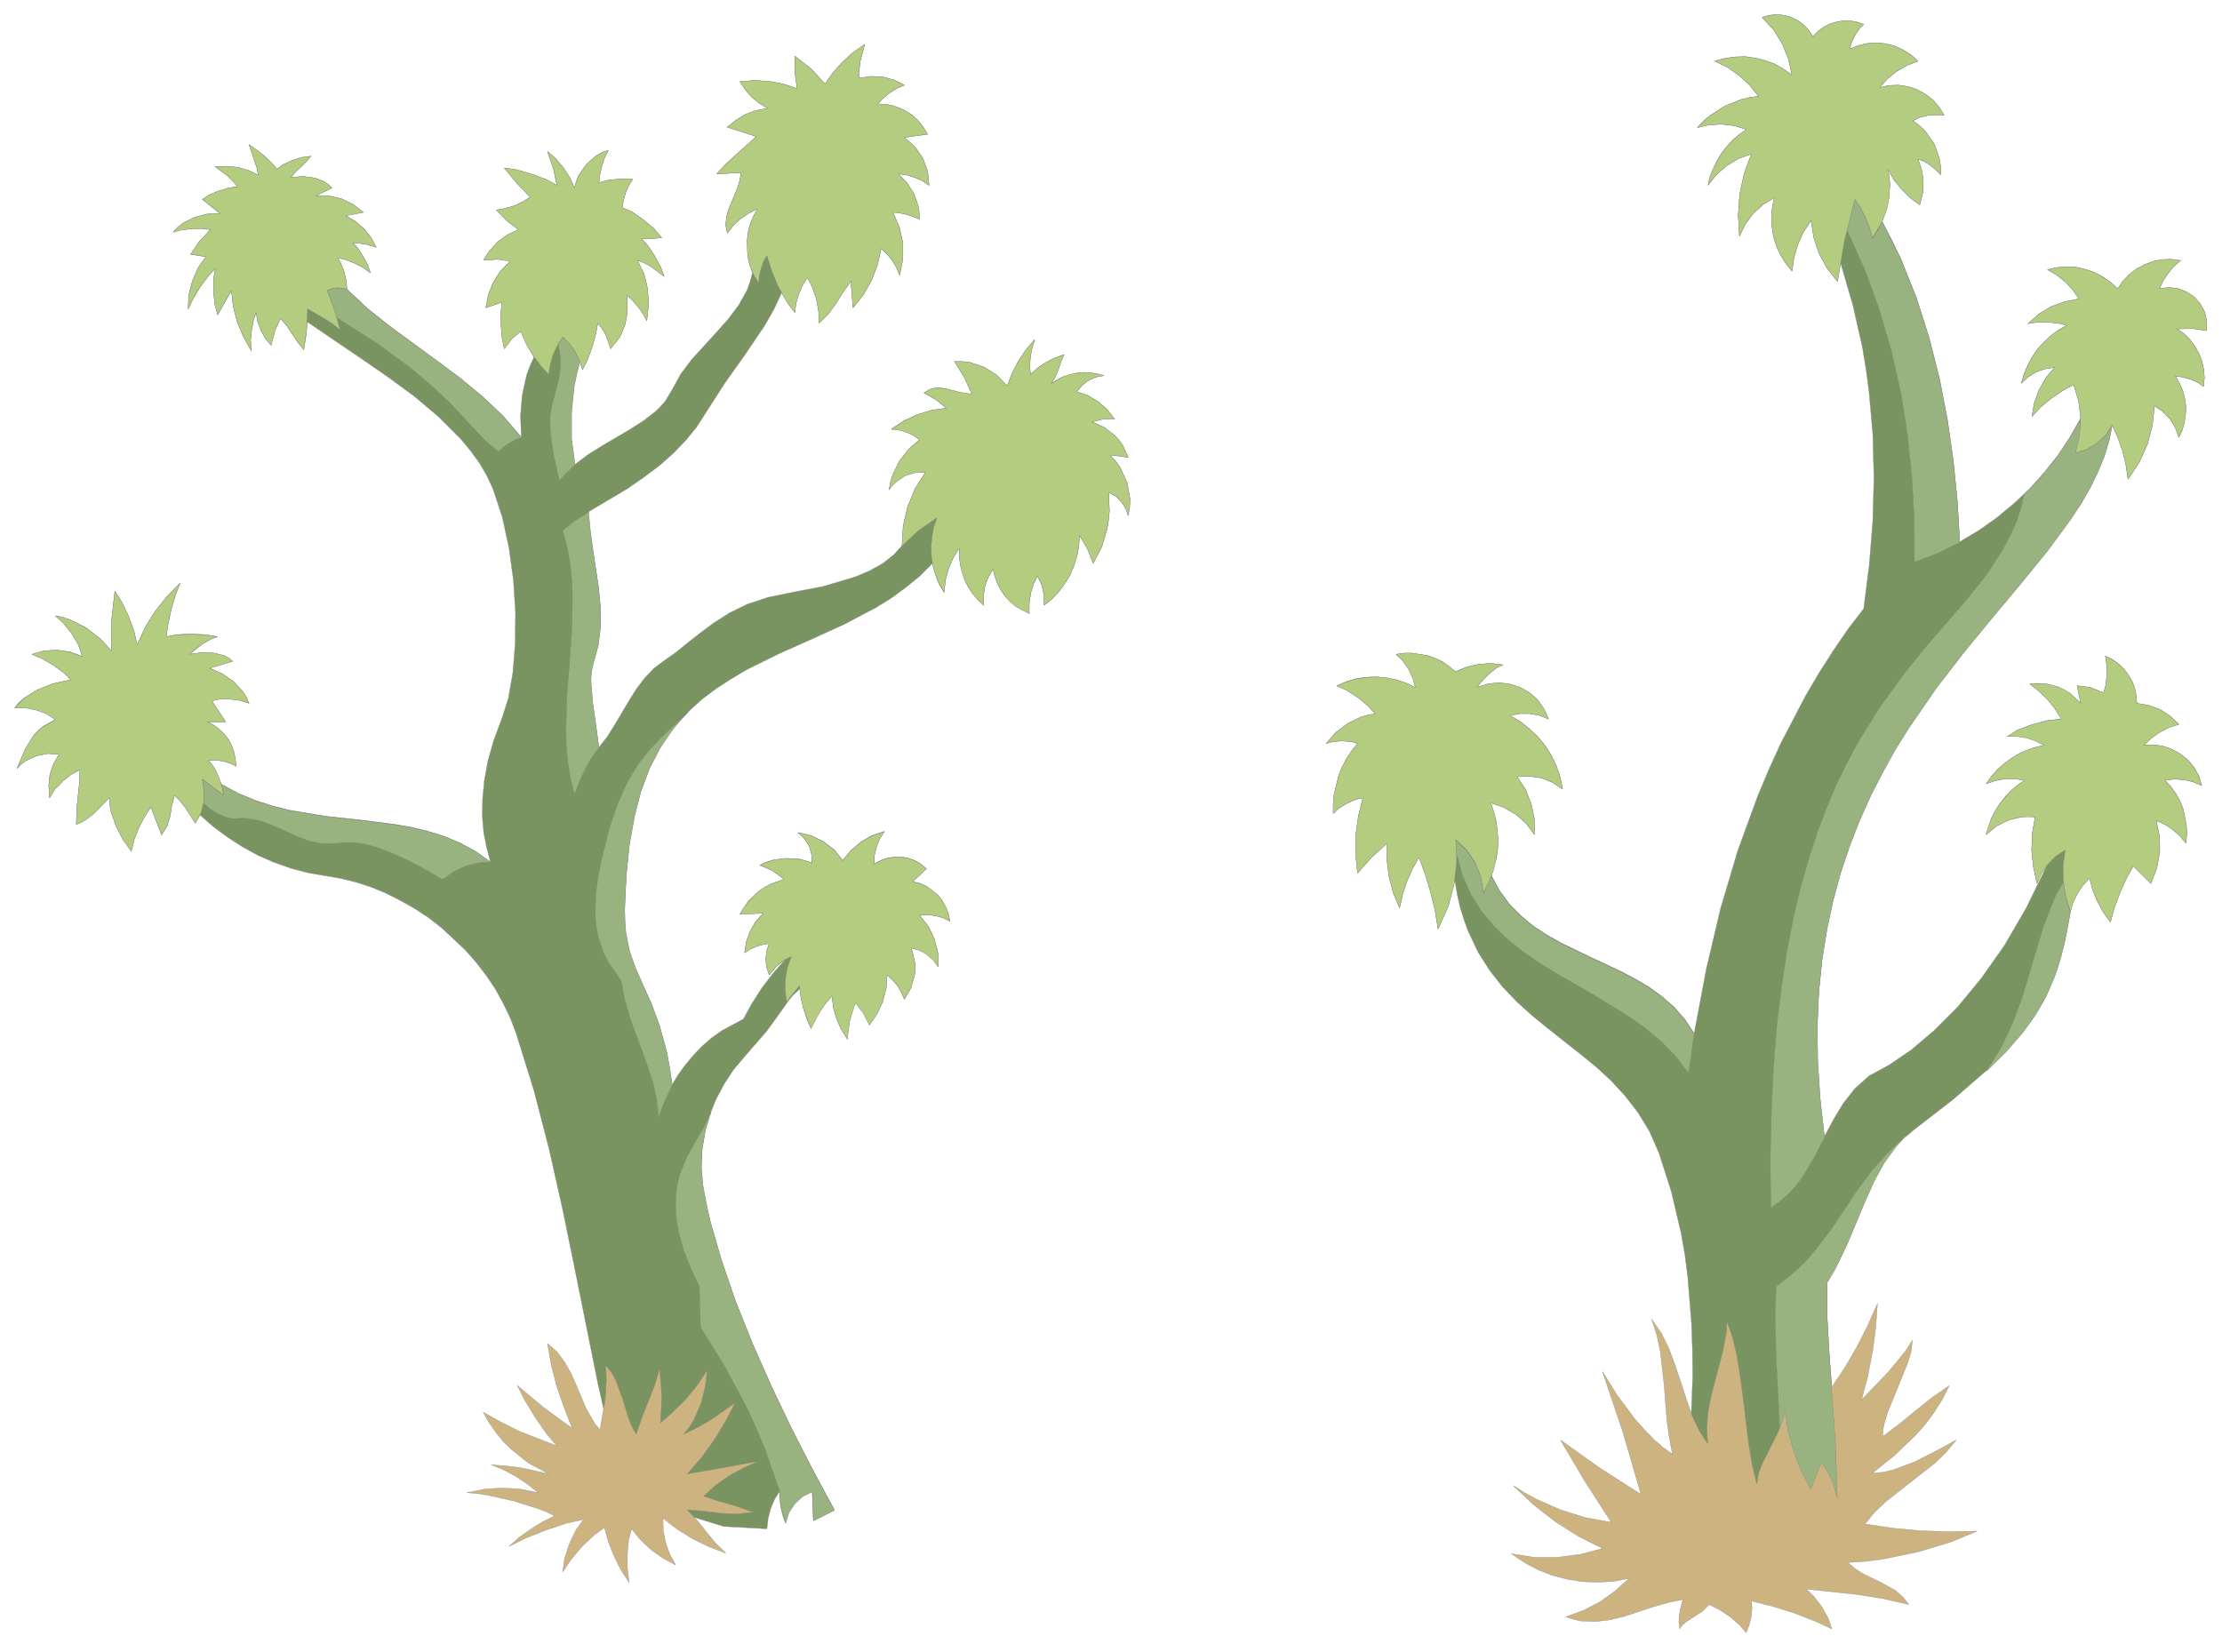 <svg xmlns="http://www.w3.org/2000/svg" width="504.267" height="375" fill-rule="evenodd" stroke-linecap="round" preserveAspectRatio="none" viewBox="0 0 7565 5626"><style>.pen1{stroke:none}.brush1{fill:#7a9461}.pen2{stroke:gray;stroke-width:1;stroke-linejoin:round}.brush2{fill:none}.brush3{fill:#b3cc80}.brush4{fill:#99b380}.brush5{fill:#ccb380}</style><path d="m2134 5110-53-198-45-199-81-402-41-200-45-200-51-197-61-196-20-52-24-50-27-49-31-46-34-44-37-42-81-76-44-34-47-31-48-27-49-25-51-21-52-17-53-13-53-9-58-10-57-15-57-20-55-24-53-29-51-33-49-36-45-40-16 28-31-49-20-26-20-20-9 35-6 36-10 34-19 30-36-95-23 35-19 37-15 38-10 40-28-39-23-44-17-48-5-26-2-25-51 53-30 23-12 7-19 8 1-49 5-50 5-47 1-40-31 17-29 23-26 27-17 28-3-40 4-39 12-35 19-33-38-3-40 8-36 17-16 12-13 14 28-66 29-47 16-17 18-15 40-22-31-20-35-13-36-7H50l14-17 18-16 44-27 54-22 61-13-23-24-35-25-39-23-35-15 42-12 45-2 43 6 41 15-13-40-23-38-27-34-28-26 25 5 26 9 52 26 48 37 39 42 1-104 11-99 23 36 23 48 19 52 11 47 27-59 34-55 40-50 45-46-15 38-15 50-11 52-6 42 35-7 48-2 49 2 43 7-26 10-26 15-44 35 44-6 40 2 35 9 15 8 13 11-79 23 43 19 38 26 31 33 13 20 10 22-31-10-34-5h-34l-28 6 47 72h-63l22 11 19 14 17 16 14 18 11 20 8 23 5 23 3 26-20-10-24-7-26-4-25 1 12 14 13 20 19 47 57 31 58 24 58 19 60 15 119 20 120 13 118 15 58 10 57 14 55 17 54 23 52 28 51 36-13-48-10-51-5-56 1-59 6-63 12-66 20-71 28-75 22-69 15-86 8-98 1-107-7-110-15-110-23-106-32-96-21-45-25-43-30-41-33-40-75-75-84-71-90-66-93-64-181-123-4 48-8 47-19-24-19-28-19-29-22-26-19 41-13 50-18-20-16-29-12-32-5-30-9 26-6 32-4 37 3 36-27-48-21-50-14-53-6-55-47 83-10-38-4-42v-41l6-37-24 26-28 38-24 40-16 34 1-45 13-50 20-46 26-37-52-8 30-44 38-40-29-4-37 1-37 4-24 7 15-16 18-14 39-20 43-11 44-2-60-48 23-15 30-13 33-10 33-6-14-17-21-21-40-29 39-2 39 4 36 11 32 15-5-27-9-25-17-52 52 39 25 24 18 21 20-15 30-14 34-11 31-4-13 16-19 19-20 18-16 19 43-3 38 5 32 12 14 10 13 12-56 27h46l43 10 39 19 35 27-60 11 33 20 29 25 24 30 18 33-38-11-42-5 17 19 18 28 16 30 9 26-25-18-29-15-31-12-26-7 11 21 11 29 7 30 2 28 72 67 77 61 158 116 78 58 75 62 70 66 64 74-3-72 6-72 15-68 12-32 13-29-24-41-21-47-30 25-26 34-8-38-3-40-1-40 4-40-55 19 9-45 16-41 25-39 33-34-19-4-24-2-48 3 21-32 27-30 33-24 38-18-39-30-36-37 29-5 31-9 30-14 25-16-46-48-42-51 42 6 52 15 50 19 35 19-11-54-21-61 26 22 28 33 23 36 15 33 6-22 8-20 26-38 34-30 20-11 21-7-12 23-10 30-7 31-3 27 23-8 32-4 32-2 28 2-12 18-11 24-8 27-5 27 33 14 39 27 37 31 26 31-68 4 21 23 23 35 20 37 12 32-44-33-24-13-23-9 22 46 7 26 6 27 3 54-6 53-12-23-18-25-19-22-19-17 2 51-3 25-5 24-9 23-10 21-30 38-16-46-13-22-15-19-7 39-13 46-16 43-16 31-9-29-11 42-9 43-9 88v90l12 89 45-34 48-30 97-57 45-29 40-31 17-17 16-18 24-40 29-53 37-49 83-91 41-46 36-48 29-52 10-29 8-30-10-27-6-27-2-56 3-28 7-27 11-27 14-25-30 15-28 19-24 22-21 27-5-27 2-26 7-26 10-25 21-50 8-26 4-26-83 4 32-34 34-31 69-62-99-32 30-24 33-20 36-13 39-7-28-17-26-21-22-25-19-28 50-4 49 3 49 9 47 16-8-56v-55l55 43 48 52 28-40 32-35 35-32 40-28-15 56-4 32-1 27 42-6 41 2 38 11 34 17-26 11-24 15-22 18-19 20 27 1 25 5 25 9 23 11 21 15 19 18 16 21 14 23-79 11 36 32 27 39 16 44 5 48-24-16-25-11-27-8-28-4 29 31 23 36 15 42 5 45-45-16-26-6-20-1 22 51 12 53v55l-11 55-11-26-14-24-18-22-20-19-12 54-20 53-28 50-36 45-7-91-26 37-24 38-26 36-32 32-2-40-7-40-13-39-18-36-17 27-13 30-9 30-4 32-24-32-21-35-26 56-30 53-68 101-71 100-66 103-29 45-35 43-41 43-47 42-53 40-59 41-133 79 6 64 9 65 20 130 6 65v65l-7 64-18 64-6 26-2 32 6 72 22 155 29-37 25-40 48-81 25-40 28-37 32-34 39-29 37-26 38-31 42-33 47-35 53-34 61-30 72-24 83-17 104-20 108-32 50-21 45-25 37-29 29-32 4-67 15-65 25-61 36-57-19-1-18 2-34 11-29 20-13 13-11 15 5-27 8-26 23-46 31-40 37-32-22-15-23-11-25-7-26-3 42-28 46-21 49-15 50-7-35-29-41-23 19-12 20-5h20l21 4 42 11 21 4 20 2-26-57-33-54h26l26 3 48 16 43 27 36 37 17-43 21-41 26-39 30-35-9 28-6 30-2 30 2 31 25-22 28-19 30-15 32-12-11 24-8 25-10 25-15 25 20-13 21-10 45-13 23-2 23 1 24 4 23 6-27 5-25 11-22 17-18 22 38 13 35 21 30 26 25 32h-38l-38 11 41 18 35 27 15 16 13 18 19 41-63-8 20 21 16 23 23 50 10 55-1 29-5 28-9-25-15-22-19-19-24-13 3 63-3 32-5 31-18 60-29 56-20-50-27-45-2 35-6 34-10 32-13 32-18 30-20 27-24 26-27 22v-26l-4-26-7-24-12-23-13 25-10 32-5 35v35l-45-24-20-17-17-18-14-20-12-23-9-24-6-25-17 28-11 31-5 32 1 32-20-19-18-21-15-23-12-24-15-53-3-27v-28l-20 32-16 36-11 40-5 43-14-23-11-25-8-25-6-26-44 44-48 39-49 36-52 32-108 57-112 51-112 50-109 54-52 31-51 33-48 36-45 41-27 28-25 30-24 32-21 32-37 71-29 79-23 87-17 95-10 105-6 116 1 41 3 38 13 65 21 58 25 56 28 62 27 73 25 90 10 54 9 60 22-36 25-34 27-32 29-30 32-28 34-24 74-40 29-53 34-53 39-51 42-47-31 24-25 30-9-26-3-28 3-28 9-26-22 4-22 7-21 9-19 12 6-38 13-35 19-33 26-29-80 4 27-42 35-34 20-14 22-12 47-17-40-29-43-19 21-10 22-7 45-6 46 2 44 13-2-30-8-27-16-25-22-21 46 11 41 20 36 28 29 36 28-34 34-29 38-22 42-14-16 25-11 27-7 29-1 30 22-12 23-8 24-4h23l24 4 22 8 21 12 19 16-47 44 25 6 22 10 39 30 15 19 12 22 9 23 5 25-24-12-26-7-26-3-27 2 30 38 20 42 12 47 1 48-18-25-22-19-25-13-26-7 11 45 2 23-2 23-12 44-23 40-10-24-13-22-17-20-19-17-3 46-12 45-19 41-26 38-20-40-14-19-14-16-11 30-8 30-5 32-3 31-21-33-16-36-11-39-4-39-22 25-19 27-17 29-14 30-14-32-11-34-8-34-5-35-22 21-17 20-30 43-42 58-77 89-38 45-32 49-28 53-22 55-16 58-9 58-3 59 5 59 11 60 14 63 38 132 48 140 58 145 65 146 69 145 73 142 73 135-72 36-4-99-33 16-27 25-20 30-11 36-8-22-7-28-4-30-1-27-16 25-14 32-9 35-4 35-147-8-155-48-175-40z" class="pen1 brush1"/><path d="m2134 5110-53-198-45-199-81-402-41-200-45-200-51-197-61-196-20-52-24-50-27-49-31-46-34-44-37-42-81-76-44-34-47-31-48-27-49-25-51-21-52-17-53-13-53-9-58-10-57-15-57-20-55-24-53-29-51-33-49-36-45-40-16 28-31-49-20-26-20-20-9 35-6 36-10 34-19 30-36-95-23 35-19 37-15 38-10 40-28-39-23-44-17-48-5-26-2-25-51 53-30 23-12 7-19 8 1-49 5-50 5-47 1-40-31 17-29 23-26 27-17 28-3-40 4-39 12-35 19-33-38-3-40 8-36 17-16 12-13 14 28-66 29-47 16-17 18-15 40-22-31-20-35-13-36-7H50l14-17 18-16 44-27 54-22 61-13-23-24-35-25-39-23-35-15 42-12 45-2 43 6 41 15-13-40-23-38-27-34-28-26 25 5 26 9 52 26 48 37 39 42 1-104 11-99 23 36 23 48 19 52 11 47 27-59 34-55 40-50 45-46-15 38-15 50-11 52-6 42 35-7 48-2 49 2 43 7-26 10-26 15-44 35 44-6 40 2 35 9 15 8 13 11-79 23 43 19 38 26 31 33 13 20 10 22-31-10-34-5h-34l-28 6 47 72h-63l22 11 19 14 17 16 14 18 11 20 8 23 5 23 3 26-20-10-24-7-26-4-25 1 12 14 13 20 19 47 57 31 58 24 58 19 60 15 119 20 120 13 118 15 58 10 57 14 55 17 54 23 52 28 51 36-13-48-10-51-5-56 1-59 6-63 12-66 20-71 28-75 22-69 15-86 8-98 1-107-7-110-15-110-23-106-32-96-21-45-25-43-30-41-33-40-75-75-84-71-90-66-93-64-181-123-4 48-8 47-19-24-19-28-19-29-22-26-19 41-13 50-18-20-16-29-12-32-5-30-9 26-6 32-4 37 3 36-27-48-21-50-14-53-6-55-47 83-10-38-4-42v-41l6-37-24 26-28 38-24 40-16 34 1-45 13-50 20-46 26-37-52-8 30-44 38-40-29-4-37 1-37 4-24 7 15-16 18-14 39-20 43-11 44-2-60-48 23-15 30-13 33-10 33-6-14-17-21-21-40-29 39-2 39 4 36 11 32 15-5-27-9-25-17-52 52 39 25 24 18 21 20-15 30-14 34-11 31-4-13 16-19 19-20 18-16 19 43-3 38 5 32 12 14 10 13 12-56 27h46l43 10 39 19 35 27-60 11 33 20 29 25 24 30 18 33-38-11-42-5 17 19 18 28 16 30 9 26-25-18-29-15-31-12-26-7 11 21 11 29 7 30 2 28 72 67 77 61 158 116 78 58 75 62 70 66 64 74-3-72 6-72 15-68 12-32 13-29-24-41-21-47-30 25-26 34-8-38-3-40-1-40 4-40-55 19 9-45 16-41 25-39 33-34-19-4-24-2-48 3 21-32 27-30 33-24 38-18-39-30-36-37 29-5 31-9 30-14 25-16-46-48-42-51 42 6 52 15 50 19 35 19-11-54-21-61 26 22 28 33 23 36 15 33 6-22 8-20 26-38 34-30 20-11 21-7-12 23-10 30-7 31-3 27 23-8 32-4 32-2 28 2-12 18-11 24-8 27-5 27 33 14 39 27 37 31 26 31-68 4 21 23 23 35 20 37 12 32-44-33-24-13-23-9 22 46 7 26 6 27 3 54-6 53-12-23-18-25-19-22-19-17 2 51-3 25-5 24-9 23-10 21-30 38-16-46-13-22-15-19-7 39-13 46-16 43-16 31-9-29-11 42-9 43-9 88v90l12 89 45-34 48-30 97-57 45-29 40-31 17-17 16-18 24-40 29-53 37-49 83-91 41-46 36-48 29-52 10-29 8-30-10-27-6-27-2-56 3-28 7-27 11-27 14-25-30 15-28 19-24 22-21 27-5-27 2-26 7-26 10-25 21-50 8-26 4-26-83 4 32-34 34-31 69-62-99-32 30-24 33-20 36-13 39-7-28-17-26-21-22-25-19-28 50-4 49 3 49 9 47 16-8-56v-55l55 43 48 52 28-40 32-35 35-32 40-28-15 56-4 32-1 27 42-6 41 2 38 11 34 17-26 11-24 15-22 18-19 20 27 1 25 5 25 9 23 11 21 15 19 18 16 21 14 23-79 11 36 32 27 39 16 44 5 48-24-16-25-11-27-8-28-4 29 31 23 36 15 42 5 45-45-16-26-6-20-1 22 51 12 53v55l-11 55-11-26-14-24-18-22-20-19-12 54-20 53-28 50-36 45-7-91-26 37-24 38-26 36-32 32-2-40-7-40-13-39-18-36-17 27-13 30-9 30-4 32-24-32-21-35-26 56-30 53-68 101-71 100-66 103-29 45-35 43-41 43-47 42-53 40-59 41-133 79 6 64 9 65 20 130 6 65v65l-7 64-18 64-6 26-2 32 6 72 22 155 29-37 25-40 48-81 25-40 28-37 32-34 39-29 37-26 38-31 42-33 47-35 53-34 61-30 72-24 83-17 104-20 108-32 50-21 45-25 37-29 29-32 4-67 15-65 25-61 36-57-19-1-18 2-34 11-29 20-13 13-11 15 5-27 8-26 23-46 31-40 37-32-22-15-23-11-25-7-26-3 42-28 46-21 49-15 50-7-35-29-41-23 19-12 20-5h20l21 4 42 11 21 4 20 2-26-57-33-54h26l26 3 48 16 43 27 36 37 17-43 21-41 26-39 30-35-9 28-6 30-2 30 2 31 25-22 28-19 30-15 32-12-11 24-8 25-10 25-15 25 20-13 21-10 45-13 23-2 23 1 24 4 23 6-27 5-25 11-22 17-18 22 38 13 35 21 30 26 25 32h-38l-38 11 41 18 35 27 15 16 13 18 19 41-63-8 20 21 16 23 23 50 10 55-1 29-5 28-9-25-15-22-19-19-24-13 3 63-3 32-5 31-18 60-29 56-20-50-27-45-2 35-6 34-10 32-13 32-18 30-20 27-24 26-27 22v-26l-4-26-7-24-12-23-13 25-10 32-5 35v35l-45-24-20-17-17-18-14-20-12-23-9-24-6-25-17 28-11 31-5 32 1 32-20-19-18-21-15-23-12-24-15-53-3-27v-28l-20 32-16 36-11 40-5 43-14-23-11-25-8-25-6-26-44 44-48 39-49 36-52 32-108 57-112 51-112 50-109 54-52 31-51 33-48 36-45 41-27 28-25 30-24 32-21 32-37 71-29 79-23 87-17 95-10 105-6 116 1 41 3 38 13 65 21 58 25 56 28 62 27 73 25 90 10 54 9 60 22-36 25-34 27-32 29-30 32-28 34-24 74-40 29-53 34-53 39-51 42-47-31 24-25 30-9-26-3-28 3-28 9-26-22 4-22 7-21 9-19 12 6-38 13-35 19-33 26-29-80 4 27-42 35-34 20-14 22-12 47-17-40-29-43-19 21-10 22-7 45-6 46 2 44 13-2-30-8-27-16-25-22-21 46 11 41 20 36 28 29 36 28-34 34-29 38-22 42-14-16 25-11 27-7 29-1 30 22-12 23-8 24-4h23l24 4 22 8 21 12 19 16-47 44 25 6 22 10 39 30 15 19 12 22 9 23 5 25-24-12-26-7-26-3-27 2 30 38 20 42 12 47 1 48-18-25-22-19-25-13-26-7 11 45 2 23-2 23-12 44-23 40-10-24-13-22-17-20-19-17-3 46-12 45-19 41-26 38-20-40-14-19-14-16-11 30-8 30-5 32-3 31-21-33-16-36-11-39-4-39-22 25-19 27-17 29-14 30-14-32-11-34-8-34-5-35-22 21-17 20-30 43-42 58-77 89-38 45-32 49-28 53-22 55-16 58-9 58-3 59 5 59 11 60 14 63 38 132 48 140 58 145 65 146 69 145 73 142 73 135-72 36-4-99-33 16-27 25-20 30-11 36-8-22-7-28-4-30-1-27-16 25-14 32-9 35-4 35-147-8-155-48-175-40z" class="pen2 brush2"/><path fill="none" d="m681 2775 10-29 5-31-1-31-6-32 72 56-2-18-6-20m-120-176-28-24-33-17-34-11-36-4m-12 119 5 21 1 25-1 25-5 21m-103-84 4-87m-95 8 21-30 23-23 27-17 32-10m68-43 14-14 16-13 35-18 19-5 19-3 20 1 20 4m436-1219 1-44 57 33 29 18 10 8 15 13-19-69-25-66 15-6 19-3 18 1 15 4m-174-4-12-68-11-32-13-27m-95-32-16 13-17 19-14 21-9 22m-16-115 18-5 20-1 19 3 15 7m131-8 16 2 20 5 18 8 13 9m766-48 15-8 17-1 17 3 15 6m64 64 28 5 25 10 24 14 22 19m-123-16 21 22 15 30 6 37-3 42m-165 235 50 59 5-32 10-35 16-34 17-26 17 15 15 20 26 47m588-302 21 37 2-24 6-26 8-24 12-21 21 66 13 31 16 30m-19-251-3-39 3-39 11-37 17-35m-24-76 9-15 10-11 27-16 30-5 32 7m-104-63 36-4 36 5 33 14 30 21m64 47 19 23 16 25 12 28 9 28 4 30v30l-4 30-8 29m-108-68-14 43-4 46 5 45 9 45m441 647 14-9 16-5 33-2m72-36 32 6 29 11 26 18 20 25m12-95 17 15 11 18 6 20 2 22m51 20 20-8 22-4 23 1 23 7m-76 151 13 53 3 27-1 27-12 52-27 48m-75 8-1-25 5-24 9-23 15-20m-99-175 27-19m-47-52-34 11-31 17-29 23-22 28-16 31-6 33 1 17 4 17 7 17 11 16m-203 135 56-51 63-44-12 38-7 39-1 39 5 39m-358 1123h-19l-18 4-33 18-24 28-8 16-5 18m75 12-16 34-7 36 1 35 11 30m-99-6 19-10-13 38-7 38-1 40 5 39 44-56 1 12m174-83v-30l3-29 4-30v-30m-7-84 21 8 18 12 15 15 12 19 8 20 6 22 3 44" class="pen2"/><path d="m447 2899-28-39-23-45-17-48-5-25-2-25-51 52-30 23-12 8-19 8 1-49 5-50 5-48 1-40-31 17-29 24-26 27-17 28-3-41 4-38 12-36 19-33-38-3-40 8-36 17-16 12-13 14 28-66 29-47 16-17 18-14 40-22-31-20-35-13-36-7H50l32-33 44-28 54-22 61-13-23-23-35-26-39-23-35-15 42-12 45-2 43 7 41 15-13-40-23-39-27-34-28-26 25 5 26 9 52 27 48 36 39 42 1-104 11-98 23 35 23 48 19 52 11 47 27-59 34-55 40-50 45-46-15 39-15 50-11 51-6 42 35-6 48-2 49 2 43 6-26 10-26 15-25 18-19 17 44-6 40 2 35 9 15 8 13 11-79 24 43 18 38 26 31 33 13 20 10 22-31-10-34-4h-34l-28 6 47 71h-63l22 11 19 14 17 16 14 19 11 20 8 22 5 24 3 25-20-10-24-7-26-4-25 1 18 22 17 32 12 35 5 30-72-55 6 39-1 39-10 37-19 36-31-50-20-26-20-20-9 35-6 36-10 34-19 30-36-95-23 35-19 37-15 39-10 40zm587-1708-19-24-19-28-19-29-22-26-19 42-13 50-18-21-16-28-12-32-5-30-9 25-6 33-4 36 3 36-27-48-21-50-14-53-6-55-47 83-10-38-4-42v-41l6-37-24 26-28 38-24 40-16 34 1-45 13-50 20-46 26-37-52-8 30-44 38-40-29-4-37 1-37 5-24 7 15-17 18-14 39-20 43-11 44-2-60-48 23-15 30-13 33-10 33-5-14-18-21-20-40-30 39-2 39 4 36 11 32 15-5-27-9-25-17-51 24 16 28 23 25 23 18 21 20-15 30-14 34-11 31-4-13 16-19 19-20 18-16 19 43-3 38 5 32 12 14 10 13 12-56 27h46l43 10 39 19 35 27-60 12 33 20 29 25 24 29 18 33-38-11-42-5 17 19 18 28 16 30 9 26-25-18-29-15-31-12-26-6 11 20 11 29 7 30 2 28-15-4-18-1-19 3-15 6 25 66 19 69-25-21-29-18-57-33-3 70-10 69zm834 84-25-27-25-33-25-40-20-47-30 26-26 34-8-39-3-40-1-40 4-40-55 19 9-44 16-41 25-39 33-34-43-7-48 3 21-32 27-30 33-24 38-18-39-30-36-37 29-5 31-9 30-14 25-16-46-48-42-51 42 6 52 15 50 19 35 19-11-54-21-61 26 22 28 33 23 36 15 33 6-22 8-20 26-38 34-30 20-11 21-7-12 23-10 30-7 31-3 27 23-8 32-4 32-2 28 2-12 18-11 24-8 27-5 27 33 14 39 27 37 31 26 31-68 4 21 23 23 35 20 37 12 32-44-33-24-13-23-9 22 46 7 26 6 27 3 54-6 53-12-23-18-24-19-23-19-17 2 51-3 25-5 24-9 23-10 22-30 38-16-47-13-22-15-19-7 39-13 46-16 43-16 31-10-31-16-32-19-27-22-21-17 26-16 34-10 35-5 32zm838-210-32-45-26-48-21-50-16-52-12 21-8 24-6 26-2 24-17-30-13-31-7-32-3-33 2-33 6-33 12-32 16-30-30 15-28 19-24 23-21 26-5-27 2-26 7-26 10-25 21-50 8-26 4-26-83 4 32-34 34-31 69-62-99-32 30-24 33-20 36-13 39-7-28-17-26-21-22-25-19-28 50-4 49 3 49 9 47 16-8-56v-55l55 43 48 52 28-40 32-35 35-32 40-28-15 56-4 32-1 27 42-6 41 2 38 11 34 17-26 11-24 15-22 18-19 20 27 1 25 5 25 9 23 11 21 15 19 18 16 21 14 23-79 11 36 32 27 39 16 44 5 48-24-16-25-11-27-8-28-4 29 31 23 36 15 42 4 23 1 23-20-9-25-8-26-5-20-2 22 51 12 53v55l-11 55-11-26-14-24-18-22-20-19-12 54-20 53-28 50-36 45-7-91-26 37-24 38-26 36-32 32-2-40-7-40-13-39-18-36-17 27-13 30-9 31-4 32zm508 952-16-29-13-31-9-31-5-33-1-32 3-33 6-33 11-32-63 44-56 52 4-67 15-65 25-62 36-57-37 2-34 11-29 20-13 12-11 15 5-27 8-26 23-46 31-40 37-32-22-15-23-10-25-7-26-3 42-28 46-22 49-15 50-7-35-29-41-23 19-12 20-5 20 1 21 3 42 11 41 6-26-57-33-54h26l26 3 48 16 43 27 36 37 17-43 21-41 26-39 30-35-9 28-6 30-2 30 2 31 25-22 28-19 30-15 32-11-11 24-8 25-10 25-15 25 20-13 21-11 22-8 23-4 23-3 23 1 24 4 23 6-27 5-25 11-22 17-18 22 38 13 35 21 30 26 25 32-38 1-38 10 41 18 35 27 15 16 13 18 19 41-63-8 20 21 16 23 23 50 10 55-1 29-5 28-9-25-15-22-19-19-24-13 3 63-3 32-5 31-18 60-29 56-20-49-27-46-2 35-6 34-10 33-13 31-18 30-20 27-24 26-27 22v-26l-4-25-7-25-12-23-13 25-10 32-5 35v35l-23-11-22-13-20-16-17-19-14-20-12-23-9-24-6-25-17 28-11 31-5 32 1 32-20-19-18-21-15-23-12-24-9-26-6-26-3-27v-28l-20 31-16 36-11 40-5 43zm-453 1486-27-72-8-37-4-38-44 55-5-39 1-39 7-39 13-37-22 11-20 15-18 17-15 20-9-26-3-27 3-28 9-26-22 4-22 6-21 10-19 12 6-38 13-36 19-32 26-29-80 4 12-22 15-20 35-35 20-14 22-12 47-17-40-29-23-11-20-7 21-10 22-7 22-5 23-2 46 3 22 5 22 8-2-30-8-28-16-25-22-20 23 4 23 6 41 21 36 28 29 36 28-35 34-28 38-22 42-14-16 24-11 27-7 30-1 30 22-12 23-8 24-4h23l24 4 22 8 21 12 19 16-47 44 25 6 22 10 21 13 18 17 15 19 12 21 9 23 5 25-24-12-26-7-26-3-27 2 30 38 20 43 12 46 1 48-18-24-22-19-25-13-26-7 11 45 2 23-2 22-12 44-23 40-10-24-13-22-17-20-19-17-3 46-12 45-19 42-26 38-20-40-28-36-19 61-5 31-3 32-21-34-16-36-11-38-4-39-22 25-19 27-31 59z" class="pen1 brush3"/><path d="m447 2899-28-39-23-45-17-48-5-25-2-25-51 52-30 23-12 8-19 8 1-49 5-50 5-48 1-40-31 17-29 24-26 27-17 28-3-41 4-38 12-36 19-33-38-3-40 8-36 17-16 12-13 14 28-66 29-47 16-17 18-14 40-22-31-20-35-13-36-7H50l32-33 44-28 54-22 61-13-23-23-35-26-39-23-35-15 42-12 45-2 43 7 41 15-13-40-23-39-27-34-28-26 25 5 26 9 52 27 48 36 39 42 1-104 11-98 23 35 23 48 19 52 11 47 27-59 34-55 40-50 45-46-15 39-15 50-11 51-6 42 35-6 48-2 49 2 43 6-26 10-26 15-25 18-19 17 44-6 40 2 35 9 15 8 13 11-79 24 43 18 38 26 31 33 13 20 10 22-31-10-34-4h-34l-28 6 47 71h-63l22 11 19 14 17 16 14 19 11 20 8 22 5 24 3 25-20-10-24-7-26-4-25 1 18 22 17 32 12 35 5 30-72-55 6 39-1 39-10 37-19 36-31-50-20-26-20-20-9 35-6 36-10 34-19 30-36-95-23 35-19 37-15 39-10 40zm587-1708-19-24-19-28-19-29-22-26-19 42-13 50-18-21-16-28-12-32-5-30-9 25-6 33-4 36 3 36-27-48-21-50-14-53-6-55-47 83-10-38-4-42v-41l6-37-24 26-28 38-24 40-16 34 1-45 13-50 20-46 26-37-52-8 30-44 38-40-29-4-37 1-37 5-24 7 15-17 18-14 39-20 43-11 44-2-60-48 23-15 30-13 33-10 33-5-14-18-21-20-40-30 39-2 39 4 36 11 32 15-5-27-9-25-17-51 24 16 28 23 25 23 18 21 20-15 30-14 34-11 31-4-13 16-19 19-20 18-16 19 43-3 38 5 32 12 14 10 13 12-56 27h46l43 10 39 19 35 27-60 12 33 20 29 25 24 29 18 33-38-11-42-5 17 19 18 28 16 30 9 26-25-18-29-15-31-12-26-6 11 20 11 29 7 30 2 28-15-4-18-1-19 3-15 6 25 66 19 69-25-21-29-18-57-33-3 70-10 69zm834 84-25-27-25-33-25-40-20-47-30 26-26 34-8-39-3-40-1-40 4-40-55 19 9-44 16-41 25-39 33-34-43-7-48 3 21-32 27-30 33-24 38-18-39-30-36-37 29-5 31-9 30-14 25-16-46-48-42-51 42 6 52 15 50 19 35 19-11-54-21-61 26 22 28 33 23 36 15 33 6-22 8-20 26-38 34-30 20-11 21-7-12 23-10 30-7 31-3 27 23-8 32-4 32-2 28 2-12 18-11 24-8 27-5 27 33 14 39 27 37 31 26 31-68 4 21 23 23 35 20 37 12 32-44-33-24-13-23-9 22 46 7 26 6 27 3 54-6 53-12-23-18-24-19-23-19-17 2 51-3 25-5 24-9 23-10 22-30 38-16-47-13-22-15-19-7 39-13 46-16 43-16 31-10-31-16-32-19-27-22-21-17 26-16 34-10 35-5 32zm838-210-32-45-26-48-21-50-16-52-12 21-8 24-6 26-2 24-17-30-13-31-7-32-3-33 2-33 6-33 12-32 16-30-30 15-28 19-24 23-21 26-5-27 2-26 7-26 10-25 21-50 8-26 4-26-83 4 32-34 34-31 69-62-99-32 30-24 33-20 36-13 39-7-28-17-26-21-22-25-19-28 50-4 49 3 49 9 47 16-8-56v-55l55 43 48 52 28-40 32-35 35-32 40-28-15 56-4 32-1 27 42-6 41 2 38 11 34 17-26 11-24 15-22 18-19 20 27 1 25 5 25 9 23 11 21 15 19 18 16 21 14 23-79 11 36 32 27 39 16 44 5 48-24-16-25-11-27-8-28-4 29 31 23 36 15 42 4 23 1 23-20-9-25-8-26-5-20-2 22 51 12 53v55l-11 55-11-26-14-24-18-22-20-19-12 54-20 53-28 50-36 45-7-91-26 37-24 38-26 36-32 32-2-40-7-40-13-39-18-36-17 27-13 30-9 31-4 32zm508 952-16-29-13-31-9-31-5-33-1-32 3-33 6-33 11-32-63 44-56 52 4-67 15-65 25-62 36-57-37 2-34 11-29 20-13 12-11 15 5-27 8-26 23-46 31-40 37-32-22-15-23-10-25-7-26-3 42-28 46-22 49-15 50-7-35-29-41-23 19-12 20-5 20 1 21 3 42 11 41 6-26-57-33-54h26l26 3 48 16 43 27 36 37 17-43 21-41 26-39 30-35-9 28-6 30-2 30 2 31 25-22 28-19 30-15 32-11-11 24-8 25-10 25-15 25 20-13 21-11 22-8 23-4 23-3 23 1 24 4 23 6-27 5-25 11-22 17-18 22 38 13 35 21 30 26 25 32-38 1-38 10 41 18 35 27 15 16 13 18 19 41-63-8 20 21 16 23 23 50 10 55-1 29-5 28-9-25-15-22-19-19-24-13 3 63-3 32-5 31-18 60-29 56-20-49-27-46-2 35-6 34-10 33-13 31-18 30-20 27-24 26-27 22v-26l-4-25-7-25-12-23-13 25-10 32-5 35v35l-23-11-22-13-20-16-17-19-14-20-12-23-9-24-6-25-17 28-11 31-5 32 1 32-20-19-18-21-15-23-12-24-9-26-6-26-3-27v-28l-20 31-16 36-11 40-5 43zm-453 1486-27-72-8-37-4-38-44 55-5-39 1-39 7-39 13-37-22 11-20 15-18 17-15 20-9-26-3-27 3-28 9-26-22 4-22 6-21 10-19 12 6-38 13-36 19-32 26-29-80 4 12-22 15-20 35-35 20-14 22-12 47-17-40-29-23-11-20-7 21-10 22-7 22-5 23-2 46 3 22 5 22 8-2-30-8-28-16-25-22-20 23 4 23 6 41 21 36 28 29 36 28-35 34-28 38-22 42-14-16 24-11 27-7 30-1 30 22-12 23-8 24-4h23l24 4 22 8 21 12 19 16-47 44 25 6 22 10 21 13 18 17 15 19 12 21 9 23 5 25-24-12-26-7-26-3-27 2 30 38 20 43 12 46 1 48-18-24-22-19-25-13-26-7 11 45 2 23-2 22-12 44-23 40-10-24-13-22-17-20-19-17-3 46-12 45-19 42-26 38-20-40-28-36-19 61-5 31-3 32-21-34-16-36-11-38-4-39-22 25-19 27-31 59z" class="pen2 brush2"/><path d="m2675 5187-15-50-4-30-1-27-51-147-30-72-33-71-74-138-82-132-4-139-30-64-23-59-15-53-10-49-3-45 1-40 5-38 8-34 25-60 30-54 29-49 23-49-19 61-11 62-3 63 5 62 11 60 14 63 38 132 48 140 58 145 64 146 70 145 72 142 73 135-71 36-4-99-33 16-27 25-20 30-11 36zm-433-1382-6-59-12-57-18-55-20-55-40-110-16-55-6-22-5-36-8-22-16-24-21-29-20-38-17-51-6-31-4-35v-41l2-45 7-51 11-58 28-112 31-89 32-71 35-57 37-47 41-43 94-89-27 28-25 30-44 64-37 71-30 79-22 87-17 95-11 105-5 116 1 41 3 37 13 65 21 58 25 57 28 62 27 73 25 90 10 54 9 60-26 54-21 56zm-572-869h-20l-21 2-44 11-42 20-36 26-68-39-60-31-52-23-46-17-41-11-36-5h-32l-30 3-43 1-43-8-43-16-43-20-44-19-44-16-46-8-47 2-27-8-26-12-23-15-19-18 2-40-7-42 72 56-2-18-6-20 57 31 58 24 59 19 59 15 120 20 119 13 118 15 58 10 57 14 55 17 54 23 53 28 50 36zm286-231-14-56-9-56-5-56-1-56 3-112 9-113 8-113 2-112-2-56-6-56-10-56-15-56 37-31 51-32 6 64 9 65 19 130 6 65 1 65-8 64-17 63-6 27-2 31 6 73 11 79 10 76-23 32-23 39-20 44-17 44zm-52-1068-20-92-7-48-4-47v-36l6-33 17-65 8-33 4-34v-37l-8-40 16-23 17 15 16 20 26 47-11 42-9 43-9 88v90l12 89-28 26-26 28zm-206-99-38-30-37-38-89-96-64-60-82-69-106-77-135-86-16-48-17-44 16-6 19-3 18 1 14 4 72 67 77 61 159 116 78 58 75 62 70 66 64 74-19 6-21 11-21 14-17 17z" class="pen1 brush4"/><path d="m2675 5187-15-50-4-30-1-27-51-147-30-72-33-71-74-138-82-132-4-139-30-64-23-59-15-53-10-49-3-45 1-40 5-38 8-34 25-60 30-54 29-49 23-49-19 61-11 62-3 63 5 62 11 60 14 63 38 132 48 140 58 145 64 146 70 145 72 142 73 135-71 36-4-99-33 16-27 25-20 30-11 36zm-433-1382-6-59-12-57-18-55-20-55-40-110-16-55-6-22-5-36-8-22-16-24-21-29-20-38-17-51-6-31-4-35v-41l2-45 7-51 11-58 28-112 31-89 32-71 35-57 37-47 41-43 94-89-27 28-25 30-44 64-37 71-30 79-22 87-17 95-11 105-5 116 1 41 3 37 13 65 21 58 25 57 28 62 27 73 25 90 10 54 9 60-26 54-21 56zm-572-869h-20l-21 2-44 11-42 20-36 26-68-39-60-31-52-23-46-17-41-11-36-5h-32l-30 3-43 1-43-8-43-16-43-20-44-19-44-16-46-8-47 2-27-8-26-12-23-15-19-18 2-40-7-42 72 56-2-18-6-20 57 31 58 24 59 19 59 15 120 20 119 13 118 15 58 10 57 14 55 17 54 23 53 28 50 36zm286-231-14-56-9-56-5-56-1-56 3-112 9-113 8-113 2-112-2-56-6-56-10-56-15-56 37-31 51-32 6 64 9 65 19 130 6 65 1 65-8 64-17 63-6 27-2 31 6 73 11 79 10 76-23 32-23 39-20 44-17 44zm-52-1068-20-92-7-48-4-47v-36l6-33 17-65 8-33 4-34v-37l-8-40 16-23 17 15 16 20 26 47-11 42-9 43-9 88v90l12 89-28 26-26 28zm-206-99-38-30-37-38-89-96-64-60-82-69-106-77-135-86-16-48-17-44 16-6 19-3 18 1 14 4 72 67 77 61 159 116 78 58 75 62 70 66 64 74-19 6-21 11-21 14-17 17z" class="pen2 brush2"/><path d="m2142 5389-28-43-23-46-19-48-14-50-35 25-42 40-38 45-27 41 6-45 16-50 23-48 26-36-61 14-69 23-68 27-56 28 35-31 38-27 40-25 42-21-26-13-34-13-80-25-85-19-39-6-34-3 60-12 61-4 61 4 60 12-36-29-39-26-41-22-43-18 49 4 50 6 96 21-69-37-60-48-28-28-24-30-23-33-19-34 61 34 62 31 128 50-35-41-38-55-36-59-26-51 91 76 96 70-27-70-25-71-19-73-13-75 33 29 25 34 21 37 18 40 34 81 22 38 8 14 18 21 18-109 3-55v-21l-2-34 19 22 15 27 23 62 20 65 12 31 15 27 20-59 22-55 21-53 16-55 5 46 3 46-4 91 39-34 44-43 41-50 35-52-7 57-15 58-24 55-16 25-18 23 47-23 45-26 83-58-33 63-38 63-43 60-49 56 122-21 120-22-49 22-50 27-47 33-40 37 41 14 43 12 42 13 41 16-55 6-56-3-56-7-56-4 34 36 31 39 31 38 35 34-58-22-55-27-52-32-49-38 1 42 8 41 14 39 20 37-43-23-40-28-36-34-31-38-10 39-4 46v49l6 49z" class="pen1 brush5"/><path d="m2142 5389-28-43-23-46-19-48-14-50-35 25-42 40-38 45-27 41 6-45 16-50 23-48 26-36-61 14-69 23-68 27-56 28 35-31 38-27 40-25 42-21-26-13-34-13-80-25-85-19-39-6-34-3 60-12 61-4 61 4 60 12-36-29-39-26-41-22-43-18 49 4 50 6 96 21-69-37-60-48-28-28-24-30-23-33-19-34 61 34 62 31 128 50-35-41-38-55-36-59-26-51 91 76 96 70-27-70-25-71-19-73-13-75 33 29 25 34 21 37 18 40 34 81 22 38 8 14 18 21 18-109 3-55v-21l-2-34 19 22 15 27 23 62 20 65 12 31 15 27 20-59 22-55 21-53 16-55 5 46 3 46-4 91 39-34 44-43 41-50 35-52-7 57-15 58-24 55-16 25-18 23 47-23 45-26 83-58-33 63-38 63-43 60-49 56 122-21 120-22-49 22-50 27-47 33-40 37 41 14 43 12 42 13 41 16-55 6-56-3-56-7-56-4 34 36 31 39 31 38 35 34-58-22-55-27-52-32-49-38 1 42 8 41 14 39 20 37-43-23-40-28-36-34-31-38-10 39-4 46v49l6 49z" class="pen2 brush2"/><path d="m5713 5302 27-222 16-205 7-190-1-90-3-86-13-162-10-77-13-73-33-140-42-131-32-73-39-64-44-57-48-52-51-47-54-44-109-86-54-44-52-47-49-51-44-56-40-63-34-72-14-39-13-42-10-44-8-48-21 85-36 81-10-62-15-62-18-61-22-59-23 41-19 43-14 44-10 45-22-53-14-54-7-57 1-57-53 48-48 54-7-66 1-65 9-64 15-61-24 5-31 14-28 17-18 17v-33l3-32 15-62 12-30 15-29 18-27 20-25-23-7-30-2-30 2-24 7 33-38 40-30 45-22 24-7 25-4-23-26-35-29-39-26-34-15 33-14 33-10 34-5 35-1 34 3 34 7 33 11 32 15-9-32-15-32-20-28-22-21 27-4h28l54 9 25 9 25 12 44 33 38-16 40-9 42-3 41 5-22 10-25 20-24 24-18 23 37-12 37-4 37 4 35 11 32 18 28 24 22 31 16 35-31-12-33-6h-34l-33 7 35 20 31 25 29 27 25 31 21 33 17 36 13 38 8 40-35-23-38-15-41-6-41 2 29 44 19 49 11 51v53l-28-38-35-31-41-24-44-15 18 62 6 63-1 31-4 31-17 61 28 52 34 46 39 39 42 35 46 30 48 27 101 49 101 47 49 26 48 28 44 32 41 36 37 42 32 48 41-218 49-208 59-198 68-186 38-90 39-86 86-165 46-78 48-75 50-73 53-69 19-149 12-149 4-149-4-148-13-147-10-74-12-73-33-146-42-144-10 65-36-46-27-50-18-55-9-57-26 39-19 42-13 44-7 47-21-26-18-29-14-30-10-32-5-33-2-33 3-34 7-33-39 24-33 30-27 36-20 41-4-71 5-72 15-69 25-68-44 16-40 24-35 30-29 37 7-29 11-28 13-27 15-25 18-23 20-22 23-19 24-17-41-13-43-5-42 2-41 9 21-22 23-19 50-32 55-22 29-7 30-4-30-38-36-33-40-28-43-21 34-9 35-5 35-1 34 5 33 8 33 12 30 17 29 21-12-55-21-52-30-48-39-42 25-7 25-2 25 2 24 7 23 11 20 15 17 18 14 22 17-18 19-14 21-11 23-7 23-4h24l23 4 23 8-14 14-15 22-12 25-7 23 30-12 31-7 32-2 31 3 30 8 28 13 27 17 24 21-38 15-35 20-31 25-27 30 33-7 32-1 32 5 30 10 28 15 26 20 22 25 17 28-27-2-29 2-27 7-24 11 22 16 20 19 31 44 18 51 4 26v28l-16-17-20-16-21-13-20-7 12 34 6 38-1 40-11 43-30-21-31-31-28-34-18-33 5 45-2 45-9 44-15 42 33 64 31 64 53 133 43 136 35 138 27 139 20 140 14 139 8 138 64-38 61-43 58-48 55-51 50-56 47-59 41-62 36-64-7-58-17-56-39 21-38 26-34 28-31 33 8-46 16-44 23-41 30-36-32 5-30 10-27 17-24 22 9-32 13-30 15-28 18-26 22-24 23-22 26-19 29-16-28-7-36-4h-37l-31 5 37-33 42-25 46-17 48-9-21-31-25-27-29-23-32-19 32-7 32-3 33 2 31 7 31 10 28 15 27 19 25 22 18-26 22-23 24-18 28-15 29-11 30-6 31-1 32 4-23 20-19 23-17 25-13 28 33-4 32 4 29 12 25 17 20 23 15 27 7 31v33l-47-7-54 1 24 17 20 20 17 23 14 25 10 26 6 28 2 28-3 29-18-13-25-11-28-8-25-3 14 24 11 25 7 26 4 27-1 27-4 27-7 27-12 25-12-33-18-29-24-25-29-20-7 66-17 65-28 62-38 57-7-48-11-47-16-46-20-44-11 55-17 54-22 53-26 53-30 52-35 53-78 106-88 109-95 113-98 119-99 128-95 138-45 73-43 76-40 80-38 83-34 87-30 91-26 95-22 100-16 105-11 109-5 115 1 120 8 125 15 132 31-58 33-55 40-51 48-43 68-37 75-51 78-66 81-81 80-97 79-112 75-129 70-144-20 29-14 32-12-56-6-57 2-57 10-56-23-2-23 2-44 10-41 20-36 30 18-56 14-26 15-24 18-23 20-21 22-18 24-17-33-5h-33l-33 6-32 11 18-25 20-23 23-20 24-18 26-16 27-12 29-10 30-7-29-16-31-10-32-5-33 1 35-22 48-18 52-14 49-6-21-34-25-31-29-29-32-25 25-2 24 1 47 11 42 23 35 33-12-60 45 6 45 18 7-25 4-33v-36l-5-31 23 11 21 15 19 18 15 20 13 22 9 24 5 25 2 26 40 7 39 14 34 22 30 28-34 11-31 16-29 21-25 24 34-2 32 5 31 11 28 16 25 20 21 25 16 29 10 33-30-13-31-7-32-2-32 4 20 22 17 24 14 25 11 27 11 57 1 30-3 29-18-22-24-22-28-19-31-14 11 53 1 27v27l-10 54-20 53-60-59-25 45-21 47-18 49-14 50-24-34-20-36-16-39-11-41-23 25-18 27-15 30-9 32-20 105-26 94-37 88-23 42-27 42-31 42-37 42-88 89-113 98-141 109-26 21-23 24-41 56-35 64-31 69-60 143-33 70-37 65 1 123 7 123 19 246 7 123 2 122-4 123-6 61-8 61h-149l-132-41-101 54-143-60z" class="pen1 brush1"/><path d="m5713 5302 27-222 16-205 7-190-1-90-3-86-13-162-10-77-13-73-33-140-42-131-32-73-39-64-44-57-48-52-51-47-54-44-109-86-54-44-52-47-49-51-44-56-40-63-34-72-14-39-13-42-10-44-8-48-21 85-36 81-10-62-15-62-18-61-22-59-23 41-19 43-14 44-10 45-22-53-14-54-7-57 1-57-53 48-48 54-7-66 1-65 9-64 15-61-24 5-31 14-28 17-18 17v-33l3-32 15-62 12-30 15-29 18-27 20-25-23-7-30-2-30 2-24 7 33-38 40-30 45-22 24-7 25-4-23-26-35-29-39-26-34-15 33-14 33-10 34-5 35-1 34 3 34 7 33 11 32 15-9-32-15-32-20-28-22-21 27-4h28l54 9 25 9 25 12 44 33 38-16 40-9 42-3 41 5-22 10-25 20-24 24-18 23 37-12 37-4 37 4 35 11 32 18 28 24 22 31 16 35-31-12-33-6h-34l-33 7 35 20 31 25 29 27 25 31 21 33 17 36 13 38 8 40-35-23-38-15-41-6-41 2 29 44 19 49 11 51v53l-28-38-35-31-41-24-44-15 18 62 6 63-1 31-4 31-17 61 28 52 34 46 39 39 42 35 46 30 48 27 101 49 101 47 49 26 48 28 44 32 41 36 37 42 32 48 41-218 49-208 59-198 68-186 38-90 39-86 86-165 46-78 48-75 50-73 53-69 19-149 12-149 4-149-4-148-13-147-10-74-12-73-33-146-42-144-10 65-36-46-27-50-18-55-9-57-26 39-19 42-13 44-7 47-21-26-18-29-14-30-10-32-5-33-2-33 3-34 7-33-39 24-33 30-27 36-20 41-4-71 5-72 15-69 25-68-44 16-40 24-35 30-29 37 7-29 11-28 13-27 15-25 18-23 20-22 23-19 24-17-41-13-43-5-42 2-41 9 21-22 23-19 50-32 55-22 29-7 30-4-30-38-36-33-40-28-43-21 34-9 35-5 35-1 34 5 33 8 33 12 30 17 29 21-12-55-21-52-30-48-39-42 25-7 25-2 25 2 24 7 23 11 20 15 17 18 14 22 17-18 19-14 21-11 23-7 23-4h24l23 4 23 8-14 14-15 22-12 25-7 23 30-12 31-7 32-2 31 3 30 8 28 13 27 17 24 21-38 15-35 20-31 25-27 30 33-7 32-1 32 5 30 10 28 15 26 20 22 25 17 28-27-2-29 2-27 7-24 11 22 16 20 19 31 44 18 51 4 26v28l-16-17-20-16-21-13-20-7 12 34 6 38-1 40-11 43-30-21-31-31-28-34-18-33 5 45-2 45-9 44-15 42 33 64 31 64 53 133 43 136 35 138 27 139 20 140 14 139 8 138 64-38 61-43 58-48 55-51 50-56 47-59 41-62 36-64-7-58-17-56-39 21-38 26-34 28-31 33 8-46 16-44 23-41 30-36-32 5-30 10-27 17-24 22 9-32 13-30 15-28 18-26 22-24 23-22 26-19 29-16-28-7-36-4h-37l-31 5 37-33 42-25 46-17 48-9-21-31-25-27-29-23-32-19 32-7 32-3 33 2 31 7 31 10 28 15 27 19 25 22 18-26 22-23 24-18 28-15 29-11 30-6 31-1 32 4-23 20-19 23-17 25-13 28 33-4 32 4 29 12 25 17 20 23 15 27 7 31v33l-47-7-54 1 24 17 20 20 17 23 14 25 10 26 6 28 2 28-3 29-18-13-25-11-28-8-25-3 14 24 11 25 7 26 4 27-1 27-4 27-7 27-12 25-12-33-18-29-24-25-29-20-7 66-17 65-28 62-38 57-7-48-11-47-16-46-20-44-11 55-17 54-22 53-26 53-30 52-35 53-78 106-88 109-95 113-98 119-99 128-95 138-45 73-43 76-40 80-38 83-34 87-30 91-26 95-22 100-16 105-11 109-5 115 1 120 8 125 15 132 31-58 33-55 40-51 48-43 68-37 75-51 78-66 81-81 80-97 79-112 75-129 70-144-20 29-14 32-12-56-6-57 2-57 10-56-23-2-23 2-44 10-41 20-36 30 18-56 14-26 15-24 18-23 20-21 22-18 24-17-33-5h-33l-33 6-32 11 18-25 20-23 23-20 24-18 26-16 27-12 29-10 30-7-29-16-31-10-32-5-33 1 35-22 48-18 52-14 49-6-21-34-25-31-29-29-32-25 25-2 24 1 47 11 42 23 35 33-12-60 45 6 45 18 7-25 4-33v-36l-5-31 23 11 21 15 19 18 15 20 13 22 9 24 5 25 2 26 40 7 39 14 34 22 30 28-34 11-31 16-29 21-25 24 34-2 32 5 31 11 28 16 25 20 21 25 16 29 10 33-30-13-31-7-32-2-32 4 20 22 17 24 14 25 11 27 11 57 1 30-3 29-18-22-24-22-28-19-31-14 11 53 1 27v27l-10 54-20 53-60-59-25 45-21 47-18 49-14 50-24-34-20-36-16-39-11-41-23 25-18 27-15 30-9 32-20 105-26 94-37 88-23 42-27 42-31 42-37 42-88 89-113 98-141 109-26 21-23 24-41 56-35 64-31 69-60 143-33 70-37 65 1 123 7 123 19 246 7 123 2 122-4 123-6 61-8 61h-149l-132-41-101 54-143-60z" class="pen2 brush2"/><path fill="none" d="m4953 2997 6-69-3-69 37 35 29 43 20 48 9 53 27-56M6266 894l21-108 28-107 20 30 17 33 13 33 10 35 18-27 15-29m676 670-3 60-15 59 39-13 34-21 30-28 22-34m-222 1500 28-29 34-23-7 53 1 53 8 52 16 51" class="pen2"/><path d="m6022 5332 24-119 13-118 3-119-3-118-12-238-3-119v-45l3-75 40-31 36-31 32-32 28-33 51-67 45-67 45-68 50-67 59-65 34-32 39-31-26 21-23 25-41 56-35 63-31 69-60 144-33 69-13 26-24 39 1 123 7 123 19 246 7 123 2 123-4 123-6 62-8 61h-149l-67-21zm7-1219-2-170 4-159 7-149 11-140 16-130 18-122 22-114 25-106 28-99 30-91 32-85 34-80 36-73 36-68 77-123 78-108 77-95 146-169 63-80 53-83 23-43 20-44 16-47 12-50 56-59 51-63 46-68 40-70-3 60-15 59 39-13 34-20 30-28 22-34-11 55-17 54-22 53-26 53-30 52-35 53-78 106-88 108-95 114-98 119-99 128-94 137-46 73-42 77-41 79-37 83-34 87-31 91-26 96-21 100-17 104-11 110-5 114 2 121 8 125 15 132-35 68-39 66-23 30-25 28-29 25-32 23zm-280-459-43-56-49-50-53-45-56-40-120-74-122-70-59-36-56-38-53-42-49-46-43-51-37-58-29-65-21-74-3-48 37 35 29 43 20 48 9 53 27-56 28 52 34 46 39 39 42 35 46 30 48 27 101 49 101 47 49 26 48 28 44 32 41 36 37 42 32 48-19 133zm1014-6 51-82 39-84 31-83 25-83 48-161 30-77 12-29 26-45 8 52 16 50-15 80-17 73-22 68-28 65-36 63-45 62-55 64-68 67zm-245-1734-1-146-8-145-15-145-23-144-32-141-41-140-50-137-60-133 27-103 20 30 17 33 13 33 10 35 18-27 15-29 64 129 53 132 43 136 35 138 27 140 20 139 14 140 8 138-75 37-79 30z" class="pen1 brush4"/><path d="m6022 5332 24-119 13-118 3-119-3-118-12-238-3-119v-45l3-75 40-31 36-31 32-32 28-33 51-67 45-67 45-68 50-67 59-65 34-32 39-31-26 21-23 25-41 56-35 63-31 69-60 144-33 69-13 26-24 39 1 123 7 123 19 246 7 123 2 123-4 123-6 62-8 61h-149l-67-21zm7-1219-2-170 4-159 7-149 11-140 16-130 18-122 22-114 25-106 28-99 30-91 32-85 34-80 36-73 36-68 77-123 78-108 77-95 146-169 63-80 53-83 23-43 20-44 16-47 12-50 56-59 51-63 46-68 40-70-3 60-15 59 39-13 34-20 30-28 22-34-11 55-17 54-22 53-26 53-30 52-35 53-78 106-88 108-95 114-98 119-99 128-94 137-46 73-42 77-41 79-37 83-34 87-31 91-26 96-21 100-17 104-11 110-5 114 2 121 8 125 15 132-35 68-39 66-23 30-25 28-29 25-32 23zm-280-459-43-56-49-50-53-45-56-40-120-74-122-70-59-36-56-38-53-42-49-46-43-51-37-58-29-65-21-74-3-48 37 35 29 43 20 48 9 53 27-56 28 52 34 46 39 39 42 35 46 30 48 27 101 49 101 47 49 26 48 28 44 32 41 36 37 42 32 48-19 133zm1014-6 51-82 39-84 31-83 25-83 48-161 30-77 12-29 26-45 8 52 16 50-15 80-17 73-22 68-28 65-36 63-45 62-55 64-68 67zm-245-1734-1-146-8-145-15-145-23-144-32-141-41-140-50-137-60-133 27-103 20 30 17 33 13 33 10 35 18-27 15-29 64 129 53 132 43 136 35 138 27 140 20 139 14 140 8 138-75 37-79 30z" class="pen2 brush2"/><path d="m4896 3164-10-63-15-61-18-61-22-59-23 40-19 43-14 44-10 45-22-52-14-55-7-56 1-57-53 47-48 54-7-66 1-65 9-64 15-61-24 5-31 14-28 17-18 17v-33l3-32 15-62 12-30 15-29 18-27 20-25-23-7-30-2-30 2-24 7 33-38 40-30 45-22 24-7 25-4-23-26-35-29-39-25-34-15 33-14 33-10 34-5 35-2 34 3 34 7 33 11 32 15-9-32-15-32-20-28-22-21 27-4h28l54 9 25 9 25 13 23 15 21 18 38-17 40-9 42-3 41 5-22 10-25 20-24 24-18 23 37-12 37-4 37 4 35 11 32 18 28 25 22 30 16 36-31-13-33-6h-34l-33 7 35 21 31 24 29 28 25 31 21 33 17 36 13 38 8 39-35-23-38-15-41-6-41 2 29 44 19 49 11 51v53l-28-38-35-31-41-23-44-16 12 38 8 39 4 39-1 39-6 39-9 38-15 37-18 36-9-53-20-49-14-22-15-21-37-35 3 40v39l-9 78-21 76-33 72zM6101 923l-21-26-18-29-14-30-10-32-5-33-2-33 3-34 7-33-39 24-33 30-27 36-20 41-4-71 5-72 15-69 25-68-44 16-40 24-35 30-29 37 7-29 11-28 13-26 15-25 18-24 20-21 23-20 24-17-41-13-43-5-42 2-41 10 21-22 23-20 50-32 55-22 29-7 30-4-30-38-36-33-40-28-43-21 34-9 35-5 35-1 34 5 33 8 33 12 30 17 29 21-12-55-21-52-30-48-39-42 25-7 25-2 25 2 24 7 23 11 20 15 17 18 14 22 17-18 19-14 21-11 23-7 23-4h24l23 4 23 8-14 14-15 22-12 25-7 23 30-12 31-7 32-2 31 3 30 8 28 13 27 17 24 21-38 15-35 20-31 25-27 30 33-7 32-1 32 5 30 10 28 15 26 20 22 25 17 28-27-2-29 2-27 7-24 11 22 16 20 19 31 44 18 51 4 26v28l-16-17-20-16-21-13-20-7 12 34 6 38-1 40-11 43-30-21-31-31-28-34-18-33 4 31 1 30-2 31-5 30-9 29-11 28-32 53-10-35-13-33-17-33-20-30-35 139-24 141-36-46-27-50-18-55-9-57-26 39-19 42-13 44-7 47zm965 620 14-58 4-59-7-59-17-57-39 21-38 26-34 28-31 33 8-46 16-44 23-41 30-36-32 5-30 10-27 17-24 22 9-31 13-30 15-28 18-27 22-24 23-22 26-19 29-16-28-7-36-4h-37l-31 5 37-33 42-25 46-17 48-9-21-31-25-27-29-23-32-19 32-7 32-3 33 2 31 7 31 10 28 15 27 19 25 22 18-26 22-23 24-18 28-15 29-11 30-6 31-1 32 4-23 20-19 23-17 25-13 28 33-4 32 4 29 12 25 17 20 23 15 27 7 31v33l-47-7-54 1 24 17 20 20 17 23 14 25 10 26 6 28 2 28-3 29-18-13-25-11-28-8-25-3 14 24 11 25 7 26 4 27-1 27-4 27-7 27-12 25-12-33-18-29-24-25-29-20-7 66-17 65-28 62-38 57-7-48-11-47-16-45-20-44-22 34-30 28-34 20-39 13zm-17 1561-16-51-8-52-1-53 7-53-32 21-27 27-21 31-16 35-12-56-6-57 2-57 10-57h-46l-22 4-22 7-41 20-36 29 8-28 10-28 14-26 15-24 38-44 22-18 24-17-33-5h-33l-33 6-32 11 18-25 20-23 23-20 24-18 26-16 27-12 29-10 30-7-29-15-31-10-32-5h-33l35-22 48-18 52-14 49-5-21-34-25-32-29-28-32-25 25-2h24l24 4 23 7 22 10 20 13 35 33-12-59 22 1 23 5 45 17 7-24 4-34v-36l-5-31 23 12 21 15 19 17 15 20 13 22 9 24 5 25 2 26 40 7 39 14 34 22 30 29-34 11-31 16-29 20-25 24 34-2 32 5 31 11 28 16 25 21 21 25 16 29 10 32-30-13-31-7-32-2-32 4 20 22 17 24 14 25 11 28 11 57 1 29-3 30-18-23-24-22-28-19-31-14 11 53 1 27v28l-10 54-20 53-60-60-25 46-21 47-18 48-14 50-24-34-20-36-16-39-11-40-23 24-18 28-15 29-9 32z" class="pen1 brush3"/><path d="m4896 3164-10-63-15-61-18-61-22-59-23 40-19 43-14 44-10 45-22-52-14-55-7-56 1-57-53 47-48 54-7-66 1-65 9-64 15-61-24 5-31 14-28 17-18 17v-33l3-32 15-62 12-30 15-29 18-27 20-25-23-7-30-2-30 2-24 7 33-38 40-30 45-22 24-7 25-4-23-26-35-29-39-25-34-15 33-14 33-10 34-5 35-2 34 3 34 7 33 11 32 15-9-32-15-32-20-28-22-21 27-4h28l54 9 25 9 25 13 23 15 21 18 38-17 40-9 42-3 41 5-22 10-25 20-24 24-18 23 37-12 37-4 37 4 35 11 32 18 28 25 22 30 16 36-31-13-33-6h-34l-33 7 35 21 31 24 29 28 25 31 21 33 17 36 13 38 8 39-35-23-38-15-41-6-41 2 29 44 19 49 11 51v53l-28-38-35-31-41-23-44-16 12 38 8 39 4 39-1 39-6 39-9 38-15 37-18 36-9-53-20-49-14-22-15-21-37-35 3 40v39l-9 78-21 76-33 72zM6101 923l-21-26-18-29-14-30-10-32-5-33-2-33 3-34 7-33-39 24-33 30-27 36-20 41-4-71 5-72 15-69 25-68-44 16-40 24-35 30-29 37 7-29 11-28 13-26 15-25 18-24 20-21 23-20 24-17-41-13-43-5-42 2-41 10 21-22 23-20 50-32 55-22 29-7 30-4-30-38-36-33-40-28-43-21 34-9 35-5 35-1 34 5 33 8 33 12 30 17 29 21-12-55-21-52-30-48-39-42 25-7 25-2 25 2 24 7 23 11 20 15 17 18 14 22 17-18 19-14 21-11 23-7 23-4h24l23 4 23 8-14 14-15 22-12 25-7 23 30-12 31-7 32-2 31 3 30 8 28 13 27 17 24 21-38 15-35 20-31 25-27 30 33-7 32-1 32 5 30 10 28 15 26 20 22 25 17 28-27-2-29 2-27 7-24 11 22 16 20 19 31 44 18 51 4 26v28l-16-17-20-16-21-13-20-7 12 34 6 38-1 40-11 43-30-21-31-31-28-34-18-33 4 31 1 30-2 31-5 30-9 29-11 28-32 53-10-35-13-33-17-33-20-30-35 139-24 141-36-46-27-50-18-55-9-57-26 39-19 42-13 44-7 47zm965 620 14-58 4-59-7-59-17-57-39 21-38 26-34 28-31 33 8-46 16-44 23-41 30-36-32 5-30 10-27 17-24 22 9-31 13-30 15-28 18-27 22-24 23-22 26-19 29-16-28-7-36-4h-37l-31 5 37-33 42-25 46-17 48-9-21-31-25-27-29-23-32-19 32-7 32-3 33 2 31 7 31 10 28 15 27 19 25 22 18-26 22-23 24-18 28-15 29-11 30-6 31-1 32 4-23 20-19 23-17 25-13 28 33-4 32 4 29 12 25 17 20 23 15 27 7 31v33l-47-7-54 1 24 17 20 20 17 23 14 25 10 26 6 28 2 28-3 29-18-13-25-11-28-8-25-3 14 24 11 25 7 26 4 27-1 27-4 27-7 27-12 25-12-33-18-29-24-25-29-20-7 66-17 65-28 62-38 57-7-48-11-47-16-45-20-44-22 34-30 28-34 20-39 13zm-17 1561-16-51-8-52-1-53 7-53-32 21-27 27-21 31-16 35-12-56-6-57 2-57 10-57h-46l-22 4-22 7-41 20-36 29 8-28 10-28 14-26 15-24 38-44 22-18 24-17-33-5h-33l-33 6-32 11 18-25 20-23 23-20 24-18 26-16 27-12 29-10 30-7-29-15-31-10-32-5h-33l35-22 48-18 52-14 49-5-21-34-25-32-29-28-32-25 25-2h24l24 4 23 7 22 10 20 13 35 33-12-59 22 1 23 5 45 17 7-24 4-34v-36l-5-31 23 12 21 15 19 17 15 20 13 22 9 24 5 25 2 26 40 7 39 14 34 22 30 29-34 11-31 16-29 20-25 24 34-2 32 5 31 11 28 16 25 21 21 25 16 29 10 32-30-13-31-7-32-2-32 4 20 22 17 24 14 25 11 28 11 57 1 29-3 30-18-23-24-22-28-19-31-14 11 53 1 27v28l-10 54-20 53-60-60-25 46-21 47-18 48-14 50-24-34-20-36-16-39-11-40-23 24-18 28-15 29-9 32z" class="pen2 brush2"/><path d="m5331 5506 60-22 56-29 52-37 47-43-52 10-53 3-53-2-51-8-51-13-49-19-47-25-44-30 76 12h80l79-10 75-20-83-42-79-50-74-58-68-64 38 24 40 22 82 36 85 27 89 16-89-138-84-142 135 96 139 89-61-210-70-208 51 82 59 79 32 36 32 33 32 28 32 23-11-58-8-58-9-117-13-115-12-57-18-55 32 46 27 54 21 57 20 59 19 59 20 56 24 50 28 43-3-54 4-53 10-52 13-51 27-102 10-52 3-20 1-33 20 56 15 64 11 70 10 74 18 150 12 72 16 68 6-34 11-31 30-60 30-61 11-31 4-13 3-21 11 69 19 69 25 66 34 65 36-90 16 22 14 25 12 31 12 41-6-187-14-187 46-69 41-70 37-73 33-75-6 83-11 83-16 81-21 81 93-97 42-51 16-20 22-35-4 37-12 40-34 84-35 86-12 41-3 16-1 24 57-43 55-45 55-44 59-41-23 46-27 43-31 42-34 38-73 70-74 59 34-3 36-8 73-27 73-37 70-38-34 41-38 37-83 65-84 66-38 36-13 15-20 26 95 14 95 9 95 3 96-2-89 37-109 33-120 25-61 8-61 4 25 21 26 17 56 27 55 30 24 21 22 27-87-20-88-14-177-19 14 11 14 14 27 35 22 39 13 37-59-27-72-28-75-23-68-17 2 25-3 29-7 28-10 26-21-25-32-28-37-25-36-18-23 23-29 19-28 18-12 11-8 12-3-22 1-24 5-26 8-28-50 10-49 14-100 33-49 12-50 6-51-2-25-6-25-8z" class="pen1 brush5"/><path d="m5331 5506 60-22 56-29 52-37 47-43-52 10-53 3-53-2-51-8-51-13-49-19-47-25-44-30 76 12h80l79-10 75-20-83-42-79-50-74-58-68-64 38 24 40 22 82 36 85 27 89 16-89-138-84-142 135 96 139 89-61-210-70-208 51 82 59 79 32 36 32 33 32 28 32 23-11-58-8-58-9-117-13-115-12-57-18-55 32 46 27 54 21 57 20 59 19 59 20 56 24 50 28 43-3-54 4-53 10-52 13-51 27-102 10-52 3-20 1-33 20 56 15 64 11 70 10 74 18 150 12 72 16 68 6-34 11-31 30-60 30-61 11-31 4-13 3-21 11 69 19 69 25 66 34 65 36-90 16 22 14 25 12 31 12 41-6-187-14-187 46-69 41-70 37-73 33-75-6 83-11 83-16 81-21 81 93-97 42-51 16-20 22-35-4 37-12 40-34 84-35 86-12 41-3 16-1 24 57-43 55-45 55-44 59-41-23 46-27 43-31 42-34 38-73 70-74 59 34-3 36-8 73-27 73-37 70-38-34 41-38 37-83 65-84 66-38 36-13 15-20 26 95 14 95 9 95 3 96-2-89 37-109 33-120 25-61 8-61 4 25 21 26 17 56 27 55 30 24 21 22 27-87-20-88-14-177-19 14 11 14 14 27 35 22 39 13 37-59-27-72-28-75-23-68-17 2 25-3 29-7 28-10 26-21-25-32-28-37-25-36-18-23 23-29 19-28 18-12 11-8 12-3-22 1-24 5-26 8-28-50 10-49 14-100 33-49 12-50 6-51-2-25-6-25-8z" class="pen2 brush2"/></svg>
